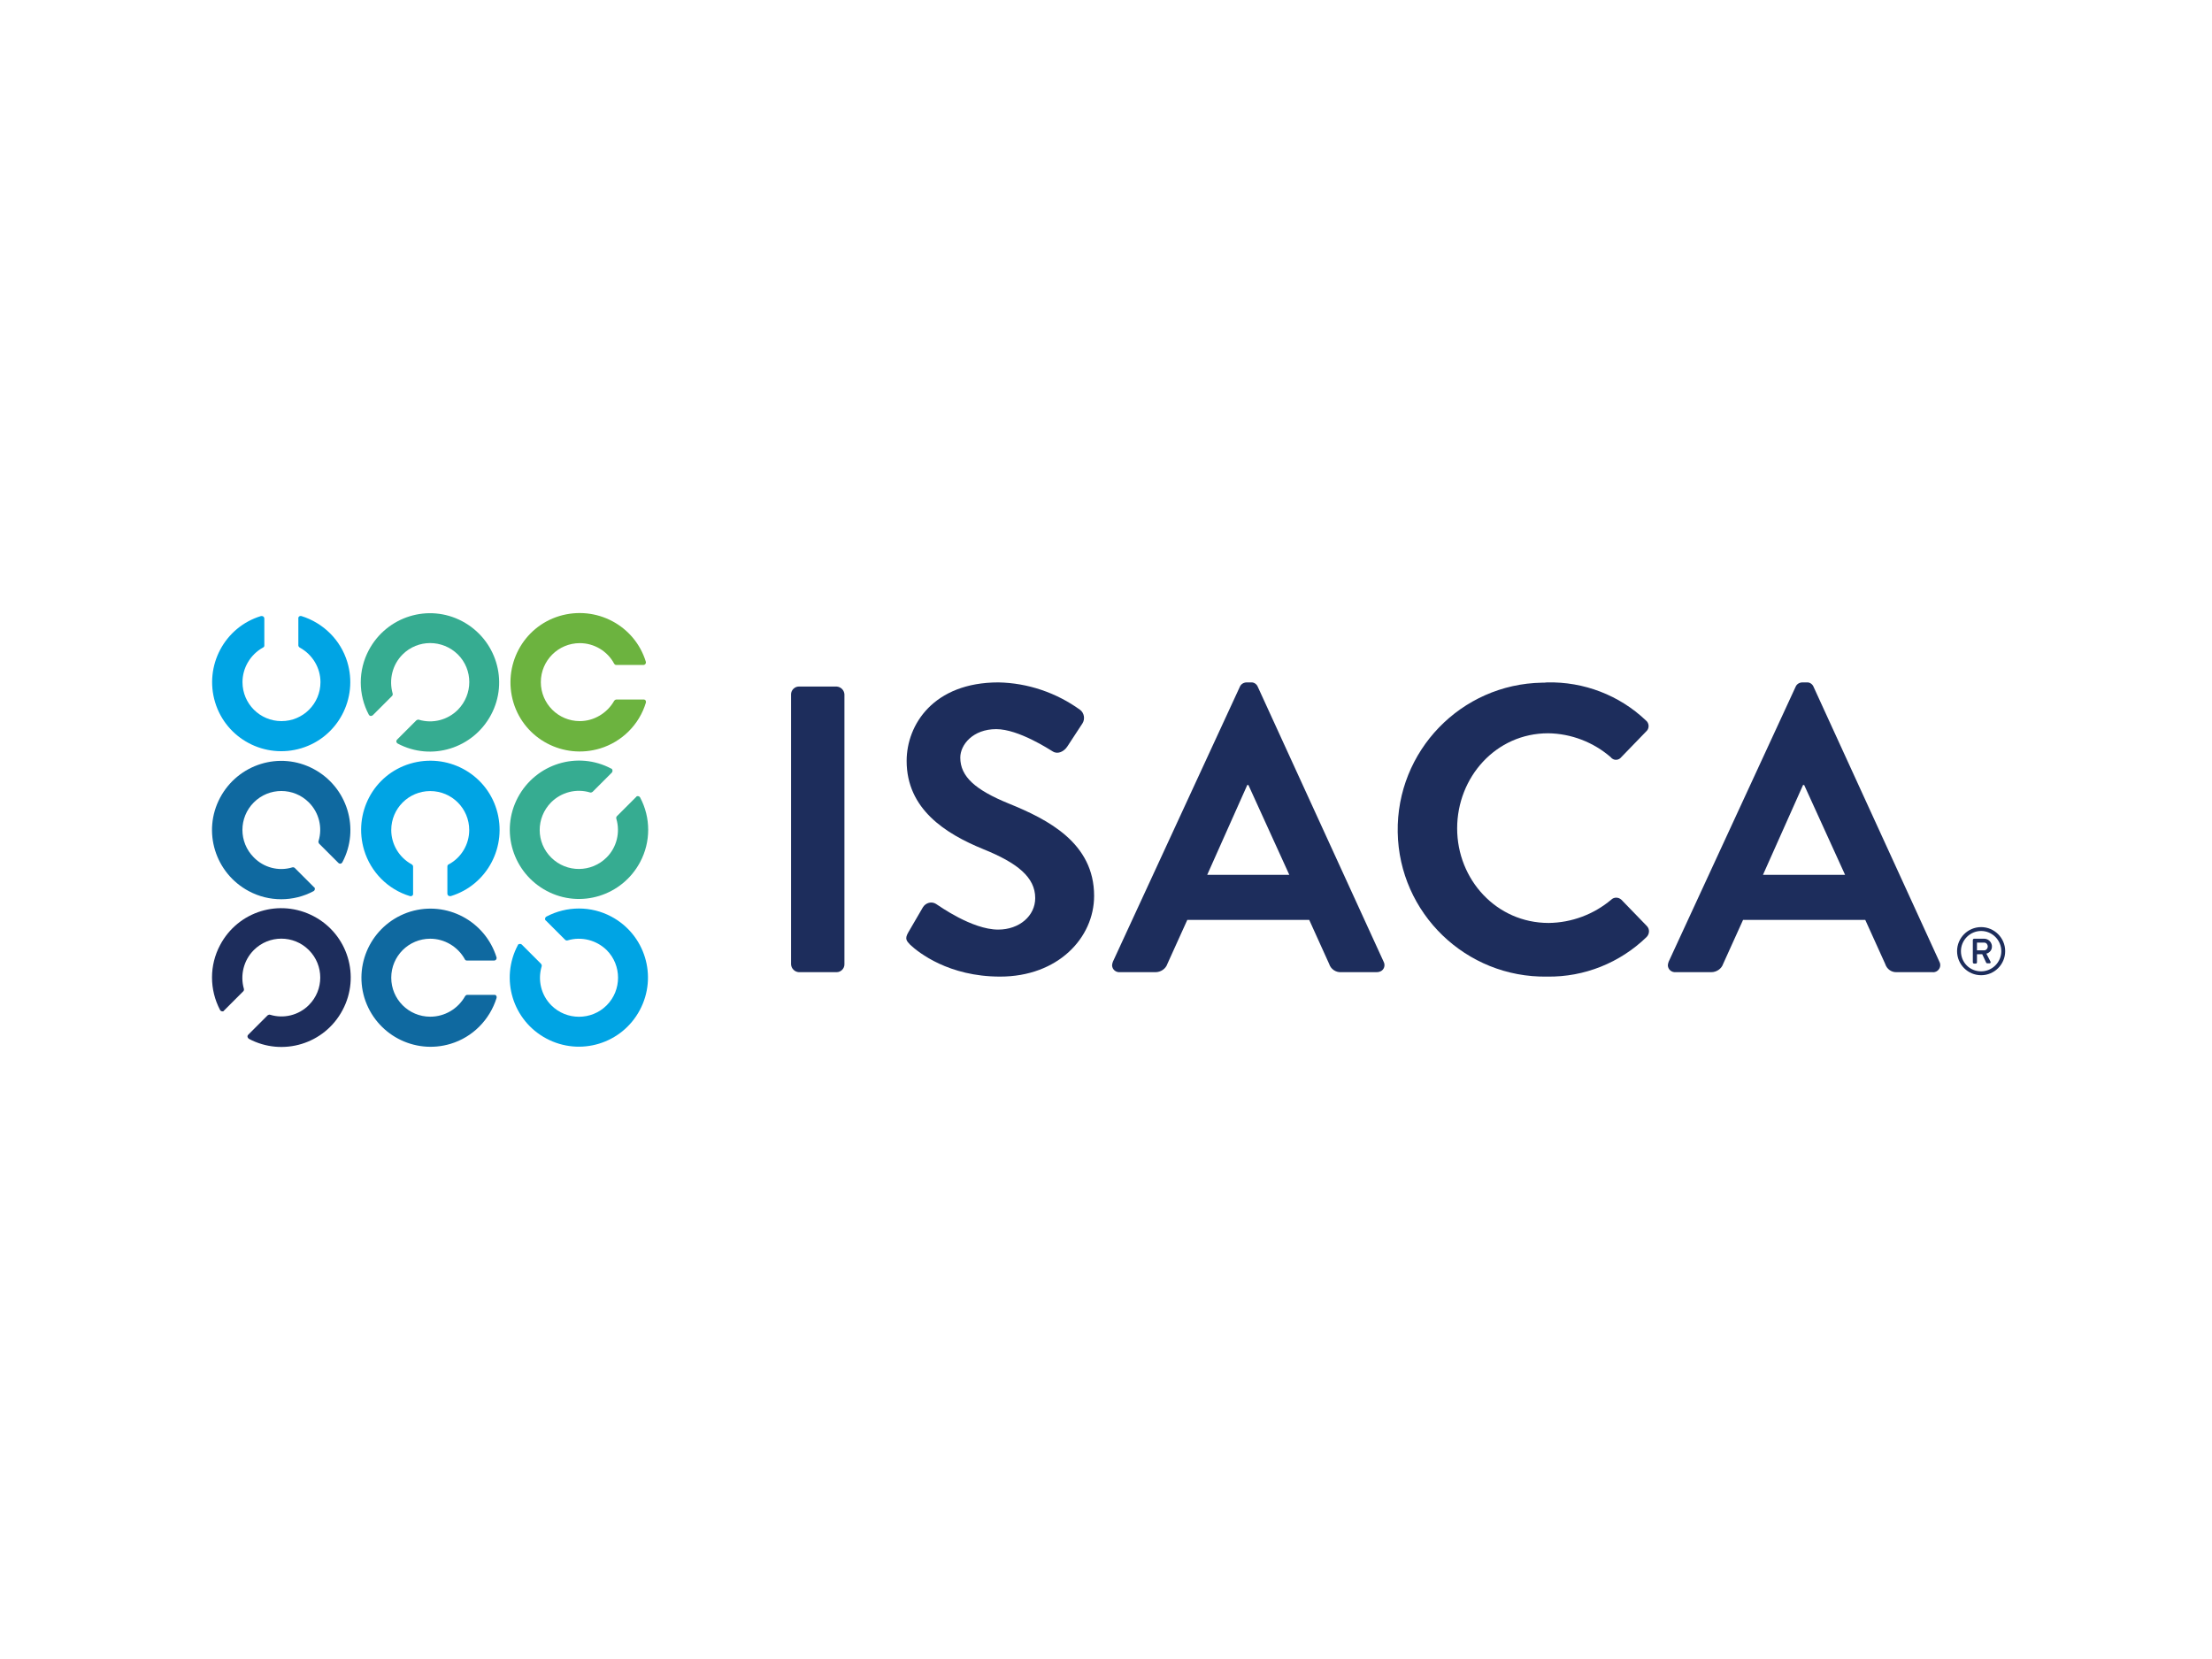 <?xml version="1.0" encoding="UTF-8"?> <!-- Generator: Adobe Illustrator 25.4.1, SVG Export Plug-In . SVG Version: 6.00 Build 0) --> <svg xmlns="http://www.w3.org/2000/svg" xmlns:xlink="http://www.w3.org/1999/xlink" version="1.0" id="katman_1" x="0px" y="0px" viewBox="0 0 800 600" style="enable-background:new 0 0 800 600;" xml:space="preserve"> <style type="text/css"> .st0{fill:#0F69A0;} .st1{fill:#1D2D5C;} .st2{fill:#00A4E4;} .st3{fill:#36AC91;} .st4{fill:#6CB33F;} </style> <g id="full-rgb"> <path id="fullLogo" class="st0" d="M91.8,310.1c-5.5-5.5-5.5-14.4,0-19.9c5.5-5.5,14.4-5.5,19.9,0c3.7,3.7,5,9.1,3.5,14 c-0.1,0.3,0,0.6,0.2,0.9l7,7c0.3,0.3,0.9,0.4,1.2,0c0.1-0.1,0.1-0.1,0.2-0.2c6.5-12.2,1.8-27.3-10.4-33.8s-27.3-1.8-33.8,10.4 c-6.5,12.2-1.8,27.3,10.4,33.8c7.3,3.9,16.1,3.9,23.4,0c0.4-0.2,0.6-0.8,0.4-1.2c0-0.1-0.1-0.2-0.2-0.2l-7-7 c-0.2-0.2-0.6-0.3-0.9-0.2C100.8,315.2,95.4,313.8,91.8,310.1z"></path> <path id="fullLogo-2" class="st1" d="M91.8,343.6c5.5-5.5,14.4-5.5,19.9,0c5.5,5.5,5.5,14.4,0,19.9c-3.7,3.7-9.1,5-14,3.5 c-0.3-0.1-0.6,0-0.9,0.2l-7,7c-0.4,0.3-0.4,0.9,0,1.3c0.1,0.1,0.1,0.1,0.2,0.2c12.2,6.5,27.4,1.9,33.9-10.4 c6.5-12.2,1.9-27.4-10.4-33.9s-27.4-1.9-33.9,10.4c-3.9,7.3-3.9,16.1,0,23.5c0.2,0.4,0.8,0.6,1.2,0.4c0.1,0,0.2-0.1,0.2-0.2l7-7 c0.2-0.2,0.3-0.6,0.2-0.9C86.8,352.7,88.1,347.3,91.8,343.6z"></path> <path id="fullLogo-3" class="st0" d="M155.6,367.7c-7.8,0-14.1-6.3-14.1-14.1s6.3-14.1,14.1-14.1c5.2,0,10,2.9,12.5,7.4 c0.1,0.3,0.4,0.5,0.8,0.5h9.8c0.5,0,0.9-0.4,0.9-0.9c0-0.1,0-0.2,0-0.2c-4.1-13.2-18-20.6-31.2-16.6c-13.2,4.1-20.6,18-16.6,31.2 c4.1,13.2,18,20.6,31.2,16.6c7.9-2.4,14.1-8.6,16.6-16.6c0.1-0.5-0.1-1-0.6-1.1c-0.1,0-0.2,0-0.2,0h-9.8c-0.3,0-0.6,0.2-0.8,0.5 C165.6,364.9,160.8,367.7,155.6,367.7z"></path> <path id="fullLogo-4" class="st2" d="M141.5,300.2c0-7.8,6.3-14.1,14.1-14.1c7.8,0,14.1,6.3,14.1,14.1c0,5.2-2.9,10-7.4,12.4 c-0.3,0.1-0.5,0.4-0.5,0.8v9.8c0,0.5,0.4,0.9,0.9,0.9c0.1,0,0.2,0,0.3,0c13.2-4,20.6-18,16.6-31.3c-4-13.2-18-20.6-31.3-16.6 s-20.6,18-16.6,31.3c2.4,7.9,8.6,14.2,16.6,16.6c0.5,0.1,0.9-0.1,1.1-0.6c0-0.1,0-0.2,0-0.3v-9.8c0-0.3-0.2-0.6-0.5-0.8 C144.3,310.1,141.5,305.3,141.5,300.2z"></path> <path id="fullLogo-5" class="st2" d="M115.9,246.7c0,7.8-6.3,14.1-14.1,14.1c-7.8,0-14.1-6.3-14.1-14.1c0-5.2,2.9-10,7.4-12.5 c0.3-0.1,0.5-0.4,0.5-0.7v-9.8c0-0.5-0.4-0.9-0.9-0.9c-0.1,0-0.2,0-0.3,0c-13.2,4-20.6,18-16.6,31.2c4,13.2,18,20.6,31.2,16.6 s20.6-18,16.6-31.2c-2.4-7.9-8.6-14.1-16.6-16.6c-0.5-0.1-1,0.1-1.1,0.6c0,0.1,0,0.2,0,0.2v9.8c0,0.3,0.2,0.6,0.5,0.8 C113,236.7,115.9,241.5,115.9,246.7z"></path> <path id="fullLogo-6" class="st2" d="M219.4,343.6c5.5,5.5,5.5,14.5,0,20c-5.5,5.5-14.5,5.5-20,0c-3.7-3.7-5-9.1-3.5-14.1 c0.1-0.3,0-0.6-0.2-0.9l-7-7c-0.3-0.3-0.9-0.3-1.3,0c-0.1,0.1-0.1,0.1-0.1,0.2c-6.5,12.2-1.9,27.3,10.3,33.8s27.3,1.9,33.8-10.3 c6.5-12.2,1.9-27.3-10.3-33.8c-7.3-3.9-16.1-3.9-23.5,0c-0.4,0.2-0.6,0.8-0.4,1.2c0,0.1,0.1,0.2,0.2,0.2l7,7 c0.2,0.2,0.6,0.3,0.9,0.2C210.3,338.6,215.7,340,219.4,343.6z"></path> <path id="fullLogo-7" class="st3" d="M219.4,310.1c-5.5,5.5-14.4,5.6-20,0.1s-5.6-14.4-0.1-20c3.7-3.7,9.1-5.1,14.1-3.6 c0.3,0.1,0.6,0,0.9-0.2l7-7c0.3-0.4,0.3-0.9,0-1.3c-0.1-0.1-0.1-0.1-0.2-0.1c-12.2-6.5-27.3-1.8-33.8,10.4 c-6.5,12.2-1.8,27.3,10.4,33.8s27.3,1.8,33.8-10.4c3.9-7.3,3.9-16.1,0-23.4c-0.2-0.4-0.8-0.6-1.2-0.4c-0.1,0-0.1,0.1-0.2,0.2l-7,7 c-0.2,0.2-0.3,0.6-0.2,0.9C224.4,301.1,223,306.5,219.4,310.1z"></path> <path id="fullLogo-8" class="st4" d="M209.7,260.8c-7.8,0-14.1-6.3-14.1-14.1c0-7.8,6.3-14.1,14.1-14.1c5.2,0,10,2.9,12.4,7.4 c0.2,0.3,0.4,0.5,0.8,0.5h9.8c0.5,0,0.9-0.4,0.9-0.9c0-0.1,0-0.2,0-0.2c-4-13.2-18-20.6-31.3-16.6c-13.2,4-20.6,18-16.6,31.3 c4,13.2,18,20.6,31.3,16.6c7.9-2.4,14.2-8.6,16.6-16.6c0.1-0.5-0.1-1-0.6-1.1c-0.1,0-0.2,0-0.2,0h-9.9c-0.3,0-0.6,0.2-0.8,0.5 C219.6,257.9,214.8,260.8,209.7,260.8z"></path> <path id="fullLogo-9" class="st3" d="M145.6,236.7c5.5-5.5,14.4-5.5,20,0c5.5,5.5,5.5,14.4,0,20c-3.7,3.7-9.1,5.1-14.1,3.6 c-0.3-0.1-0.6,0-0.9,0.2l-7,7c-0.3,0.3-0.4,0.9,0,1.2c0.1,0.1,0.1,0.1,0.2,0.2c12.2,6.5,27.3,1.8,33.8-10.4 c6.5-12.2,1.8-27.3-10.4-33.8c-12.2-6.5-27.3-1.8-33.8,10.4c-3.9,7.3-3.9,16.1,0,23.4c0.2,0.4,0.8,0.6,1.2,0.3 c0.1,0,0.1-0.1,0.2-0.1l7-7c0.2-0.2,0.3-0.6,0.2-0.9C140.6,245.8,141.9,240.4,145.6,236.7z"></path> <path id="fullLogo-10" class="st1" d="M286.1,251.1c0-1.5,1.3-2.8,2.8-2.8h13.7c1.5,0.1,2.7,1.3,2.8,2.8v97.7 c0,1.5-1.3,2.8-2.8,2.8h-13.7c-1.5-0.1-2.7-1.3-2.8-2.8L286.1,251.1z"></path> <path id="fullLogo-11" class="st1" d="M328.5,337.2l5.3-9.1c1-1.6,3.1-2.2,4.7-1.2c0.1,0.1,0.2,0.1,0.3,0.2 c0.7,0.4,12.7,9.1,22.2,9.1c7.7,0,13.4-5,13.4-11.4c0-7.5-6.4-12.7-18.8-17.7c-13.7-5.6-27.7-14.5-27.7-31.9 c0-13.1,9.7-28.4,33.2-28.4c10.6,0.2,20.9,3.7,29.5,9.9c1.5,1.1,1.9,3.3,0.9,4.9L386,270c-1.2,1.8-3.4,2.9-5.2,1.8 c-1.2-0.7-12.4-8.1-20.5-8.1c-8.4,0-13,5.6-13,10.3c0,6.9,5.5,11.7,17.5,16.6c14.3,5.8,30.9,14.3,30.9,33.4 c0,15.2-13.1,29.2-34,29.2c-18.6,0-29.5-8.7-32.5-11.5C327.9,340.3,327.1,339.6,328.5,337.2z"></path> <path id="fullLogo-12" class="st1" d="M402.5,347.8l45.9-99.4c0.4-1,1.4-1.6,2.5-1.6h1.5c1.1-0.1,2.1,0.6,2.5,1.6l45.5,99.4 c0.7,1.3,0.2,2.9-1.1,3.5c-0.4,0.2-0.9,0.3-1.4,0.3h-12.9c-1.9,0.1-3.7-1.1-4.3-3l-7.2-15.9h-44.1l-7.2,15.9c-0.6,1.8-2.4,3-4.3,3 H405c-1.4,0.1-2.7-0.9-2.8-2.4C402.2,348.8,402.3,348.3,402.5,347.8z M466.3,316.4l-14.8-32.5h-0.4l-14.5,32.5H466.3z"></path> <path id="fullLogo-13" class="st1" d="M559.5,246.8c13.3-0.3,26.1,4.6,35.7,13.7c1.2,0.9,1.4,2.7,0.4,3.8c-0.1,0.1-0.2,0.2-0.3,0.3 l-9,9.3c-0.8,1-2.3,1.2-3.3,0.4c-0.1-0.1-0.3-0.2-0.4-0.4c-6.3-5.5-14.4-8.6-22.7-8.7c-18.9,0-32.9,15.9-32.9,34.4 c0,18.5,14.2,34.2,33.1,34.2c8.3-0.1,16.3-3.1,22.6-8.4c1-1,2.6-1,3.7,0l9.2,9.5c1.1,1.1,1,2.9-0.1,4c0,0,0,0,0,0 c-9.6,9.3-22.5,14.5-35.9,14.3c-29.4,0.5-53.6-22.9-54.1-52.2c-0.5-29.4,22.9-53.6,52.2-54.1C558.3,246.9,558.9,246.9,559.5,246.8 L559.5,246.8z"></path> <path id="fullLogo-14" class="st1" d="M603.5,347.8l45.9-99.4c0.4-1,1.4-1.6,2.5-1.6h1.5c1.1-0.1,2.1,0.6,2.5,1.6l45.5,99.4 c0.7,1.3,0.2,2.8-1,3.5c-0.4,0.2-1,0.4-1.5,0.3h-12.9c-1.9,0.1-3.6-1.1-4.2-3l-7.2-15.9h-44.2l-7.2,15.9c-0.6,1.8-2.4,3-4.3,3H606 c-1.4,0.1-2.7-0.9-2.8-2.4C603.2,348.8,603.3,348.3,603.5,347.8z M667.3,316.4l-14.8-32.5h-0.4l-14.5,32.5H667.3z"></path> <path id="fullLogo-15" class="st1" d="M716.5,335.3c4.8,0,8.7,3.9,8.7,8.7c0,4.8-3.9,8.7-8.7,8.7c-4.8,0-8.7-3.9-8.7-8.7 C707.8,339.2,711.7,335.3,716.5,335.3z M716.5,351.3c4,0,7.3-3.3,7.3-7.3s-3.3-7.3-7.3-7.3c-4,0-7.3,3.3-7.3,7.3l0,0 C709.2,348.1,712.4,351.3,716.5,351.3C716.5,351.3,716.5,351.3,716.5,351.3z M713.5,340c0-0.3,0.2-0.5,0.5-0.5l0,0h3.4 c1.5-0.1,2.8,1,3,2.5c0,0.1,0,0.2,0,0.2c0.1,1.3-0.8,2.4-2,2.7c0.5,0.9,1,1.9,1.5,2.9c0.1,0.2,0,0.5-0.2,0.6c-0.1,0-0.1,0-0.2,0 h-0.8c-0.2,0-0.4-0.2-0.4-0.3l-1.4-3H715v2.9c0,0.3-0.2,0.5-0.4,0.5c0,0,0,0,0,0h-0.6c-0.3,0-0.5-0.2-0.5-0.5c0,0,0,0,0,0 L713.5,340z M717.4,343.7c0.8,0.1,1.4-0.5,1.5-1.3c0,0,0-0.1,0-0.1c0-0.7-0.5-1.4-1.3-1.4c-0.1,0-0.1,0-0.2,0H715v2.8H717.4z"></path> </g> </svg> 